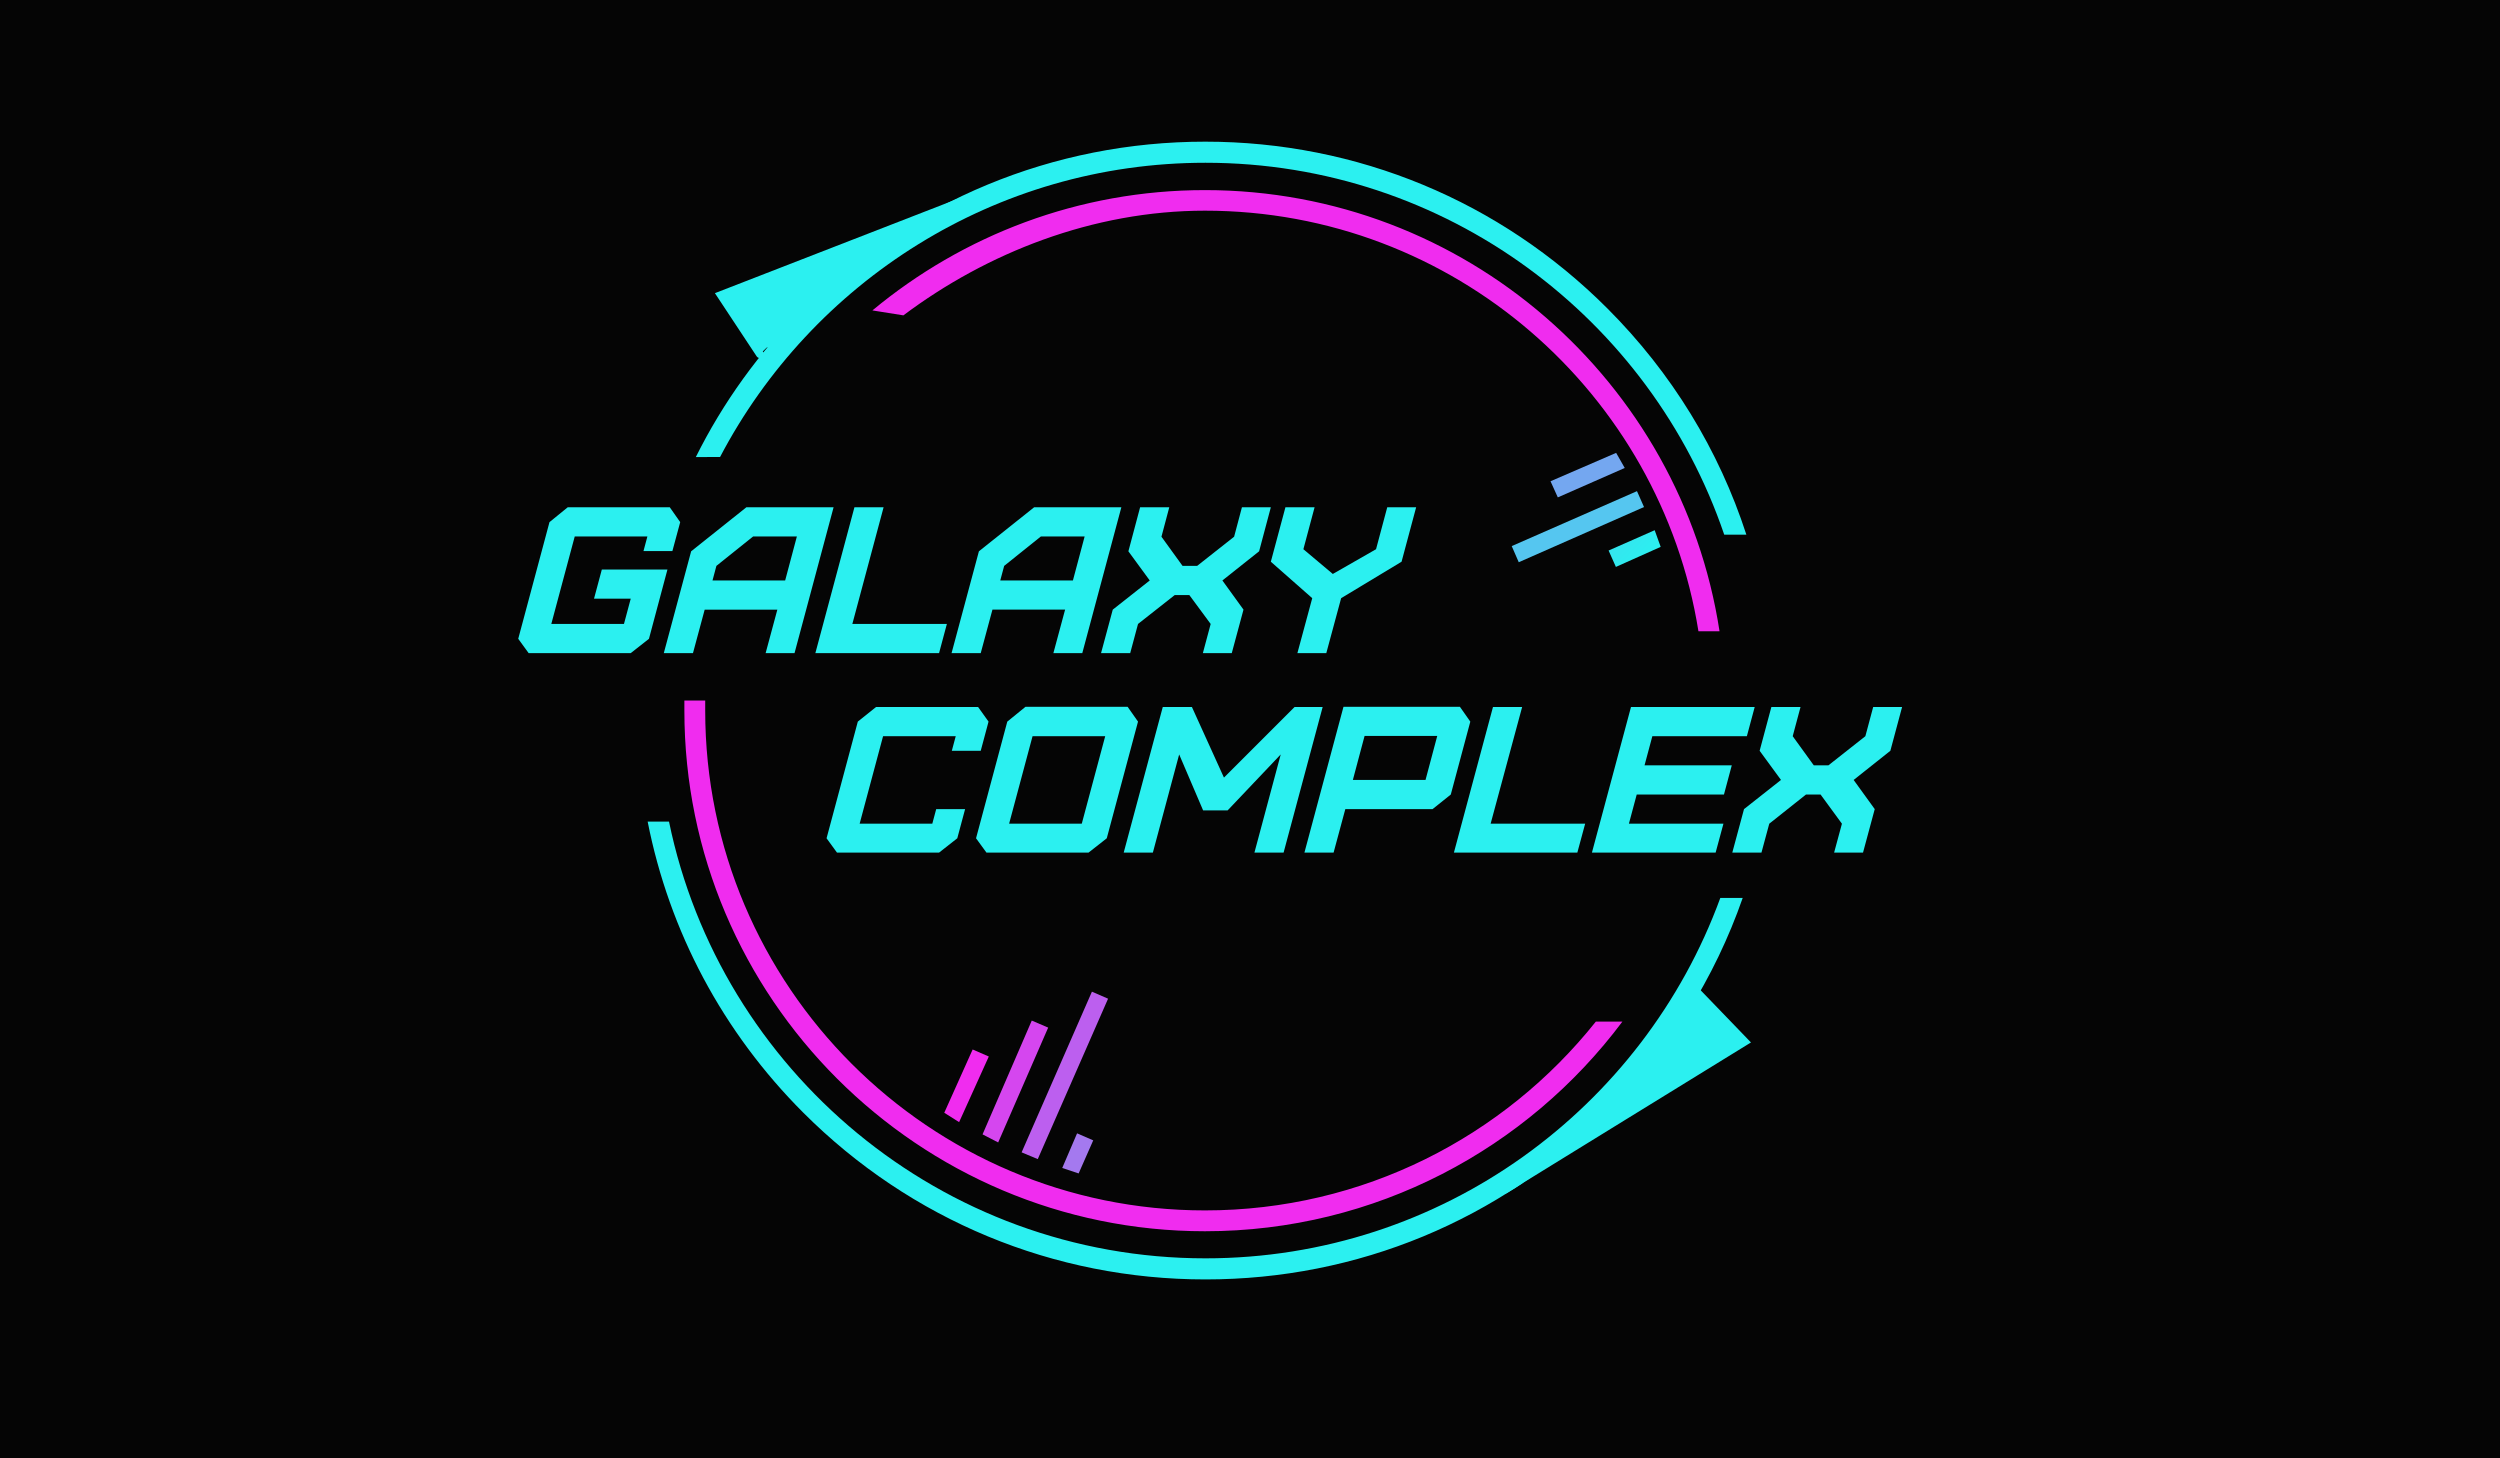 <?xml version="1.0" encoding="utf-8"?>
<!-- Generator: Adobe Illustrator 17.1.0, SVG Export Plug-In . SVG Version: 6.00 Build 0)  -->
<!DOCTYPE svg PUBLIC "-//W3C//DTD SVG 1.1//EN" "http://www.w3.org/Graphics/SVG/1.1/DTD/svg11.dtd">
<svg version="1.1" id="Layer_1" xmlns="http://www.w3.org/2000/svg" xmlns:xlink="http://www.w3.org/1999/xlink" x="0px" y="0px"
	 viewBox="0 0 960 560" enable-background="new 0 0 960 560" xml:space="preserve">
<rect fill="#050505" width="960" height="560"/>
<polygon fill="#2BF0F0" points="203,250.8 199,245.3 211,200.5 218,194.8 257.2,194.8 261.2,200.5 258.2,211.6 247.1,211.6 
	248.6,206 220.7,206 211.7,239.6 239.6,239.6 242.2,229.9 228.1,229.9 231.1,218.7 256.3,218.7 249.2,245.3 242.2,250.8 "/>
<path fill="#2BF0F0" d="M254.9,250.8l10.5-39.1l21.2-16.9h33.5l-15,56H294l4.5-16.7h-27.9l-4.5,16.7H254.9z M301.5,222.9L306,206
	h-16.8l-14.1,11.3l-1.5,5.6H301.5z"/>
<polygon fill="#2BF0F0" points="339.3,194.8 327.3,239.6 363.6,239.6 360.6,250.8 313.1,250.8 328.1,194.8 "/>
<path fill="#2BF0F0" d="M365.4,250.8l10.5-39.1l21.2-16.9h33.5l-15,56h-11.1l4.5-16.7h-27.9l-4.5,16.7H365.4z M412,222.9l4.5-16.9
	h-16.8l-14.1,11.3l-1.5,5.6H412z"/>
<polygon fill="#2BF0F0" points="422.8,250.8 427.3,234.1 441.5,222.9 433.3,211.7 437.8,194.8 449,194.8 446,206.1 454.1,217.3 
	459.7,217.3 473.9,206.1 476.9,194.8 488,194.8 483.5,211.7 469.4,222.9 477.5,234.1 473,250.8 461.9,250.8 464.9,239.6 
	456.7,228.5 451.1,228.5 437,239.6 434,250.8 "/>
<polygon fill="#2BF0F0" points="498.2,250.8 503.9,229.7 488,215.7 493.6,194.8 504.8,194.8 500.5,210.9 511.8,220.4 528.4,210.9 
	532.7,194.8 543.8,194.8 538.2,215.7 515,229.7 509.3,250.8 "/>
<polygon fill="#2BF0F0" points="321.4,327.4 317.4,321.9 329.4,277.1 336.4,271.5 375.6,271.5 379.6,277.1 376.6,288.3 365.5,288.3 
	367,282.7 339.1,282.7 330.1,316.3 358,316.3 359.5,310.7 370.6,310.7 367.6,321.9 360.6,327.4 "/>
<path fill="#2BF0F0" d="M378.8,327.4l-4-5.5l12-44.8l7-5.7H433l4,5.7l-12,44.8l-7,5.5H378.8z M415.4,316.3l9-33.6h-27.9l-9,33.6
	H415.4z"/>
<polygon fill="#2BF0F0" points="431.5,327.4 446.5,271.5 457.7,271.5 470,298.6 497.1,271.5 507.9,271.5 492.9,327.4 481.7,327.4 
	491.8,289.7 471.4,311.2 462,311.2 452.8,289.7 442.7,327.4 "/>
<path fill="#2BF0F0" d="M500.9,327.4l15-56h44.7l4,5.7l-7.5,28l-7,5.6h-33.5l-4.5,16.7H500.9z M547.4,299.5l4.5-16.9H524l-4.5,16.9
	H547.4z"/>
<polygon fill="#2BF0F0" points="584.5,271.5 572.4,316.3 608.7,316.3 605.7,327.4 558.3,327.4 573.3,271.5 "/>
<polygon fill="#2BF0F0" points="611.3,327.4 626.3,271.5 673.8,271.5 670.8,282.7 634.5,282.7 631.5,293.9 665,293.9 662,305.1 
	628.5,305.1 625.5,316.3 661.8,316.3 658.8,327.4 "/>
<polygon fill="#2BF0F0" points="665.2,327.4 669.7,310.7 683.9,299.5 675.7,288.3 680.2,271.5 691.4,271.5 688.4,282.7 696.5,293.9 
	702.1,293.9 716.3,282.7 719.3,271.5 730.4,271.5 725.9,288.3 711.8,299.5 719.9,310.7 715.4,327.4 704.3,327.4 707.3,316.3 
	699.1,305.1 693.5,305.1 679.4,316.3 676.4,327.4 "/>
<g>
	<defs>
		<rect id="SVGID_1_" width="960" height="560"/>
	</defs>
	<clipPath id="SVGID_2_">
		<use xlink:href="#SVGID_1_"  overflow="visible"/>
	</clipPath>
	<path clip-path="url(#SVGID_2_)" fill="#2BF0F0" d="M276.5,175.5c35.2-67.1,105.5-113,186.4-113c92.4,0,171,59.9,199.2,142.8h8.5
		c-10.5-32.4-28.6-62.1-53.4-86.9c-41.2-41.2-96.1-64-154.4-64c-58.3,0-113.2,22.7-154.4,64c-17,17-30.8,36.2-41.2,57.1H276.5z"/>
	<path clip-path="url(#SVGID_2_)" fill="#2BF0F0" d="M660.6,344.8c-29.5,80.7-106.9,138.4-197.7,138.4
		c-101.4,0-186.3-72.1-206-167.7h-8.2c8.3,42.1,28.8,80.8,59.8,111.8c41.2,41.2,96.1,64,154.4,64s113.2-22.7,154.4-64
		c23.6-23.6,41.2-51.8,51.9-82.5H660.6z"/>
	<path clip-path="url(#SVGID_2_)" fill="#F02CEF" d="M346.9,121.1c32-24,72.8-40.2,115.8-40.2c95.5,0,174.9,70.1,189.5,161.5h8.1
		C645.6,146.6,562.6,73,462.7,73c-48.5,0-93,17.4-127.7,46.2L346.9,121.1z"/>
	<path clip-path="url(#SVGID_2_)" fill="#F02CEF" d="M612.8,392.3c-35.2,44.2-89.4,72.5-150.1,72.5c-105.8,0-191.9-86.1-191.9-191.9
		c0-1.3,0-2.6,0-3.9h-8c0,1.3,0,2.6,0,3.9c0,110.2,89.7,199.9,199.9,199.9c65.5,0,123.8-31.7,160.3-80.5H612.8z"/>
	<path clip-path="url(#SVGID_2_)" fill="#2BF0F0" d="M377.9,74c0.6-0.2-101.1,39.3-101.1,39.3l15,22.7
		C291.8,136,343.4,85.3,377.9,74"/>
	<path clip-path="url(#SVGID_2_)" fill="none" stroke="#2BF0F0" stroke-width="3" stroke-miterlimit="10" d="M377.9,74
		c0.6-0.2-101.1,39.3-101.1,39.3l15,22.7C291.8,136,343.4,85.3,377.9,74z"/>
	<path clip-path="url(#SVGID_2_)" fill="#2BF0F0" d="M577.7,456.9C577.1,457.2,670,400,670,400l-18.9-19.6
		C651.2,380.3,609.6,439.5,577.7,456.9"/>
	<path clip-path="url(#SVGID_2_)" fill="none" stroke="#2BF0F0" stroke-width="3" stroke-miterlimit="10" d="M577.7,456.9
		C577.1,457.2,670,400,670,400l-18.9-19.6C651.2,380.3,609.6,439.5,577.7,456.9z"/>
	<polygon clip-path="url(#SVGID_2_)" fill="#A479EF" points="413.6,435.2 407.9,448.5 414.2,450.6 419.8,437.9 	"/>
	<polygon clip-path="url(#SVGID_2_)" fill="#BC5FEF" points="419.3,380.8 392.3,442.5 398.5,445.1 425.5,383.5 	"/>
	<polygon clip-path="url(#SVGID_2_)" fill="#D546EF" points="396.2,391.9 377.3,435.6 383.3,438.7 402.5,394.6 	"/>
	<polygon clip-path="url(#SVGID_2_)" fill="#F02CEF" points="373.5,403 362.6,427.3 368.3,430.9 379.7,405.7 	"/>
	<polygon clip-path="url(#SVGID_2_)" fill="#74A7F0" points="598.2,191 623.9,179.7 620.6,173.9 595.4,184.8 	"/>
	<polygon clip-path="url(#SVGID_2_)" fill="#55C6F0" points="583.2,215.9 631.3,194.7 628.6,188.6 580.5,209.7 	"/>
</g>
<g>
	<defs>
		<polygon id="SVGID_3_" points="617.7,211.4 620.5,217.7 637.7,210 635.4,203.6 		"/>
	</defs>
	<clipPath id="SVGID_4_">
		<use xlink:href="#SVGID_3_"  overflow="visible"/>
	</clipPath>
	
		<linearGradient id="SVGID_5_" gradientUnits="userSpaceOnUse" x1="0" y1="559.988" x2="1" y2="559.988" gradientTransform="matrix(10.096 9.283 9.283 -10.096 -4575.732 5859.769)">
		<stop  offset="0" style="stop-color:#35E5EF"/>
		<stop  offset="1" style="stop-color:#2BF0F0"/>
	</linearGradient>
	<polygon clip-path="url(#SVGID_4_)" fill="url(#SVGID_5_)" points="626.9,193.6 644.7,210 628.6,227.6 610.7,211.2 	"/>
</g>
</svg>
